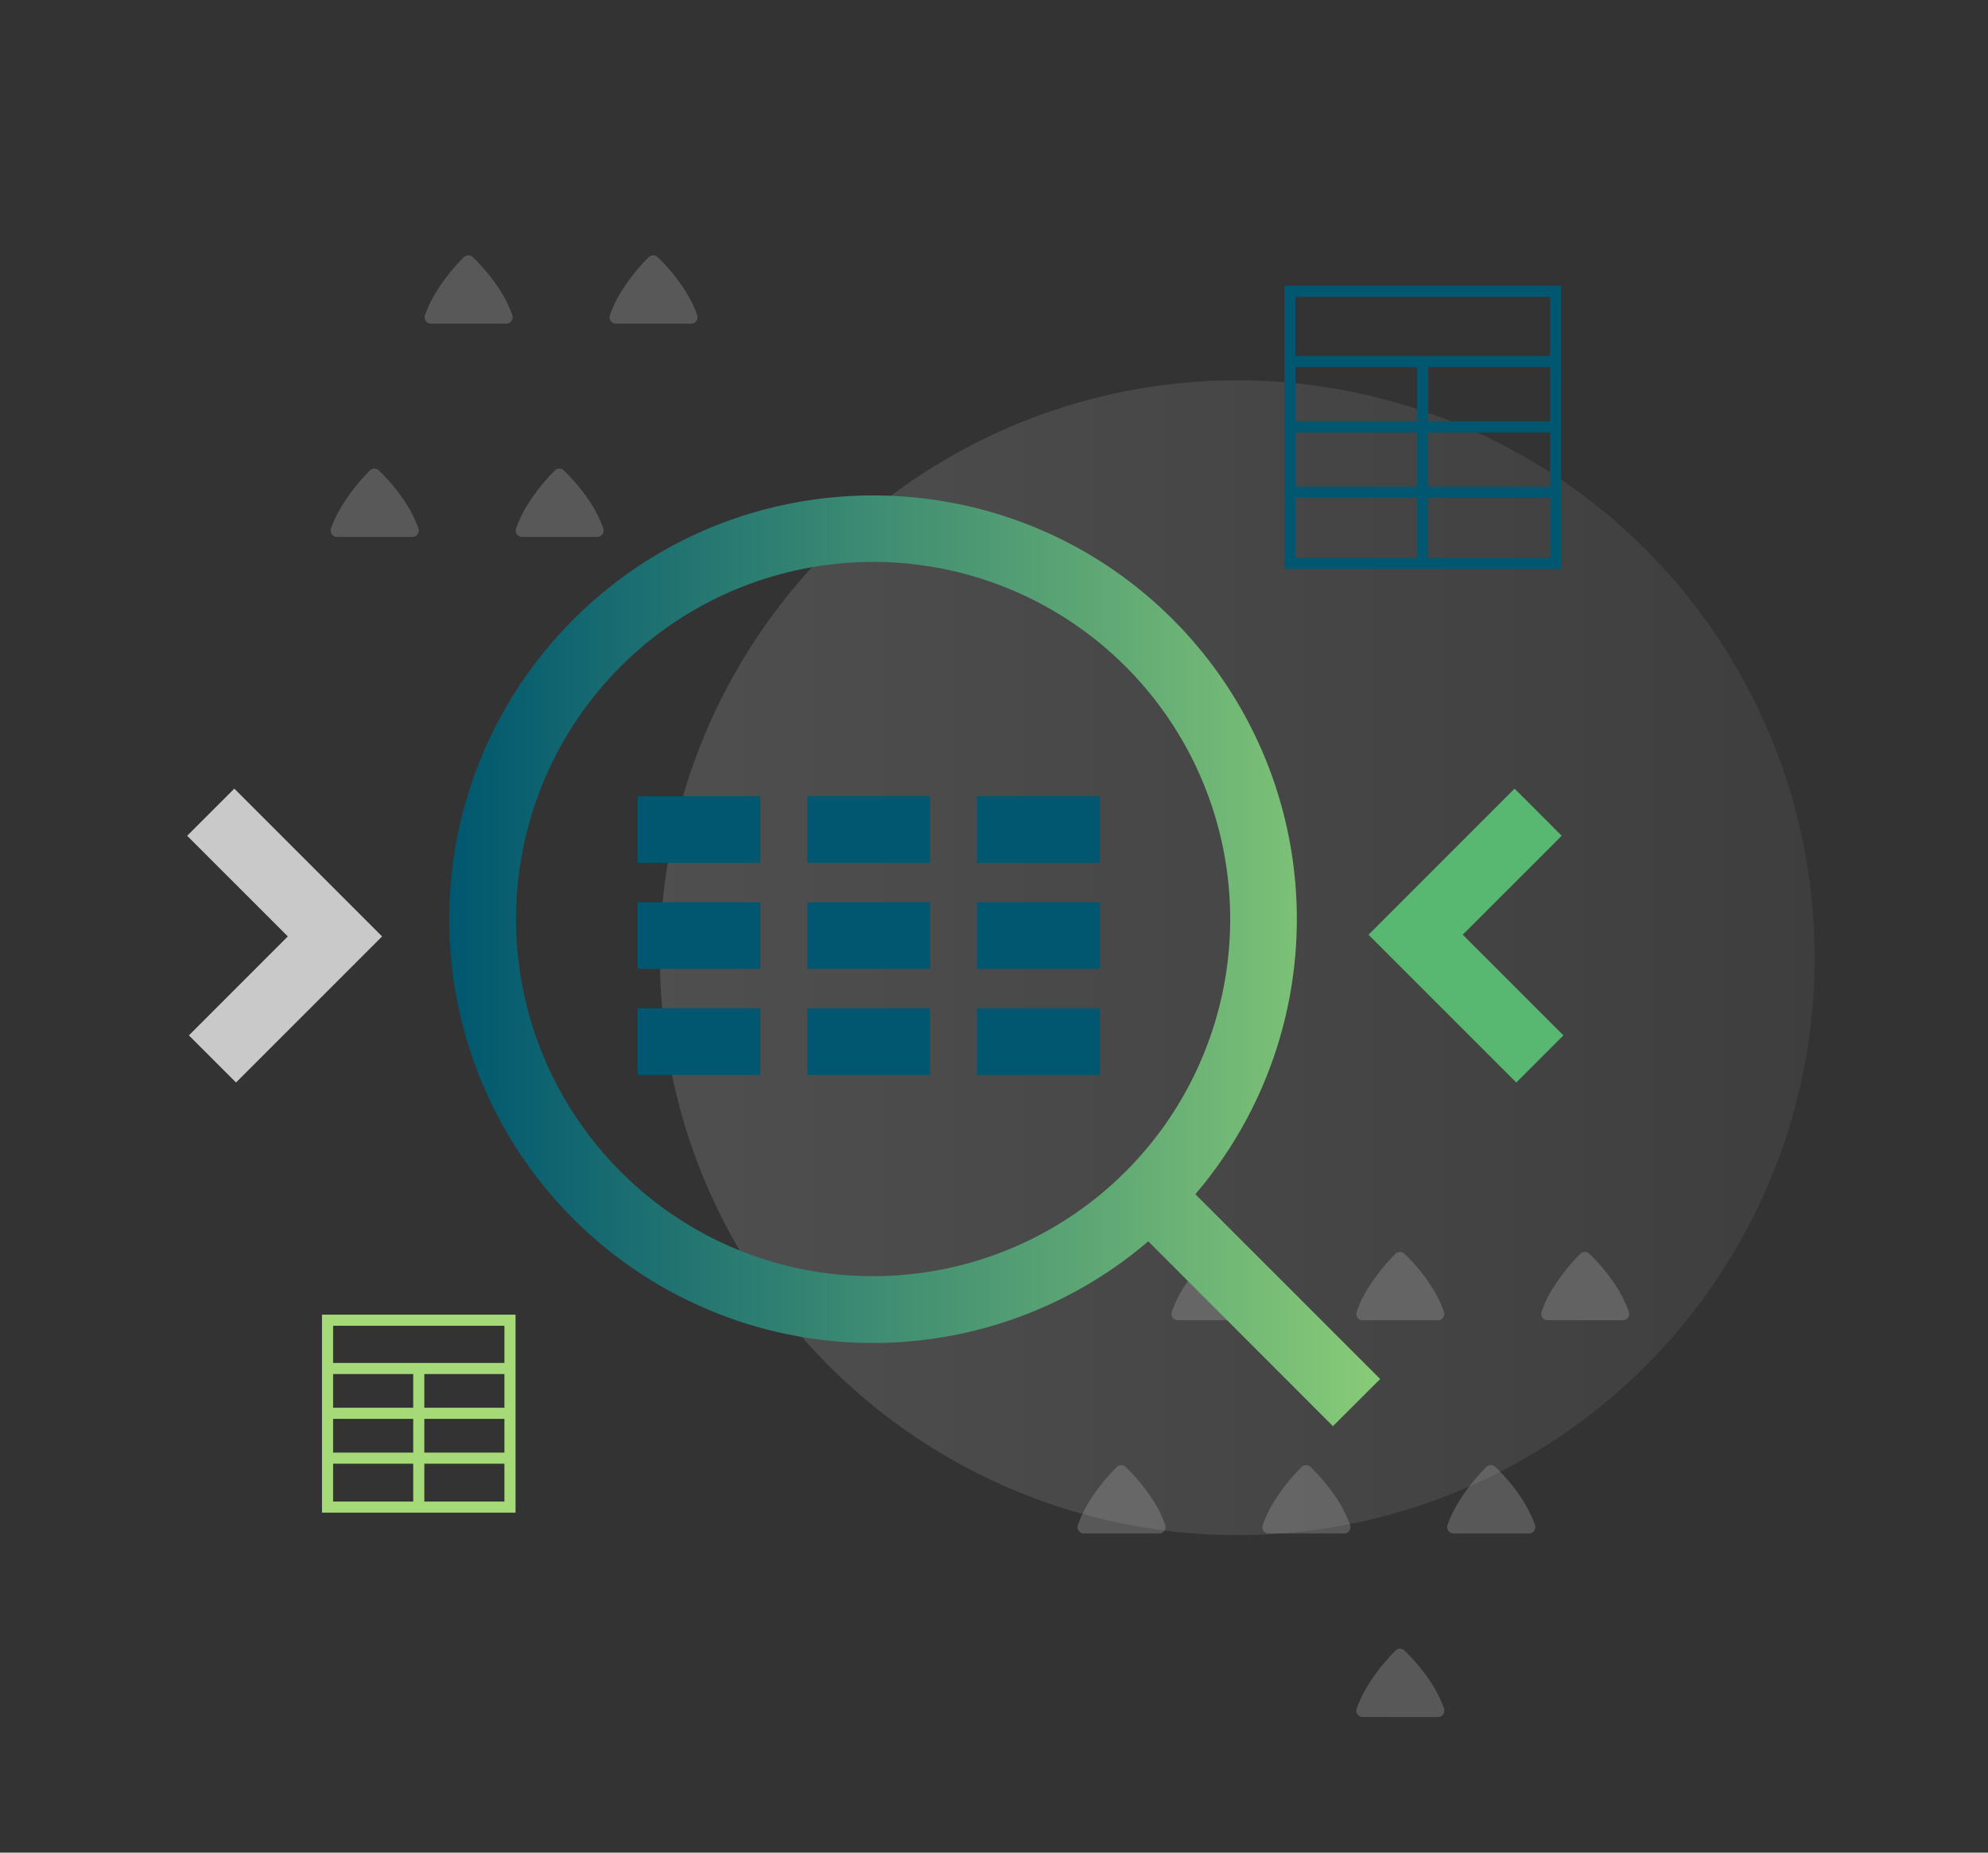 <svg xmlns="http://www.w3.org/2000/svg" xmlns:xlink="http://www.w3.org/1999/xlink" width="894.86" height="833.84" viewBox="0 0 894.86 833.84"><rect x="0" y="0" width="894.86" height="833.84" fill="#333333" stroke="none"/><defs><style>.cls-1{isolation:isolate;}.cls-2{opacity:0.15;mix-blend-mode:multiply;fill:url(#linear-gradient);}.cls-3{opacity:0.3;}.cls-4{fill:#b0b0b0;}.cls-5{fill:#c9c9c9;}.cls-6{fill:#58b771;}.cls-7{fill:#00576f;}.cls-8{fill:url(#linear-gradient-2);}.cls-9{fill:#a6da78;}</style><linearGradient id="linear-gradient" x1="367.35" y1="431.05" x2="887.1" y2="431.05" gradientTransform="translate(1184.16 862.09) rotate(180)" gradientUnits="userSpaceOnUse"><stop offset="0" stop-color="gray"/><stop offset="1" stop-color="#eee"/></linearGradient><linearGradient id="linear-gradient-2" x1="202.28" y1="432.44" x2="621.26" y2="432.44" gradientUnits="userSpaceOnUse"><stop offset="0" stop-color="#00576f"/><stop offset="1" stop-color="#88cb77"/></linearGradient></defs><g class="cls-1"><g id="Layer_1" data-name="Layer 1"><circle class="cls-2" cx="556.94" cy="431.05" r="259.87"/><g class="cls-3"><path class="cls-4" d="M730.5,594.21a2.86,2.86,0,0,0,2.69-3.82,55.38,55.38,0,0,0-5.69-11.48,82.72,82.72,0,0,0-12.14-14.65,2.86,2.86,0,0,0-3.94,0,88.36,88.36,0,0,0-11.83,14.65,54.87,54.87,0,0,0-5.69,11.48,2.86,2.86,0,0,0,2.69,3.82Z"/><path class="cls-4" d="M647.28,594.21a2.87,2.87,0,0,0,2.7-3.82,55.52,55.52,0,0,0-5.7-11.48,82.29,82.29,0,0,0-12.14-14.65,2.86,2.86,0,0,0-3.94,0,88.36,88.36,0,0,0-11.83,14.65,55.38,55.38,0,0,0-5.69,11.48,2.86,2.86,0,0,0,2.7,3.82Z"/><path class="cls-4" d="M564.06,594.21a2.87,2.87,0,0,0,2.7-3.82,55,55,0,0,0-5.7-11.48,82.72,82.72,0,0,0-12.13-14.65,2.87,2.87,0,0,0-3.95,0,88.36,88.36,0,0,0-11.83,14.65,55.38,55.38,0,0,0-5.69,11.48,2.87,2.87,0,0,0,2.7,3.82Z"/><path class="cls-4" d="M688.23,690.2a2.87,2.87,0,0,0,2.7-3.82,55.38,55.38,0,0,0-5.69-11.48,83.27,83.27,0,0,0-12.14-14.66,2.87,2.87,0,0,0-4,0,87.86,87.86,0,0,0-11.82,14.65,55,55,0,0,0-5.7,11.48,2.87,2.87,0,0,0,2.7,3.82Z"/><path class="cls-4" d="M605,690.2a2.86,2.86,0,0,0,2.7-3.82A55.38,55.38,0,0,0,602,674.9a82.83,82.83,0,0,0-12.14-14.66,2.86,2.86,0,0,0-3.94,0,88.36,88.36,0,0,0-11.83,14.65,55.52,55.52,0,0,0-5.7,11.48,2.87,2.87,0,0,0,2.7,3.82Z"/><path class="cls-4" d="M521.8,690.2a2.86,2.86,0,0,0,2.69-3.82,54.87,54.87,0,0,0-5.69-11.48,82.83,82.83,0,0,0-12.14-14.66,2.86,2.86,0,0,0-3.94,0,88.36,88.36,0,0,0-11.83,14.65,55.38,55.38,0,0,0-5.69,11.48,2.86,2.86,0,0,0,2.69,3.82Z"/><path class="cls-4" d="M647.28,772.82A2.86,2.86,0,0,0,650,769a55.52,55.52,0,0,0-5.7-11.48,82.4,82.4,0,0,0-12.14-14.66,2.85,2.85,0,0,0-3.94,0,87.53,87.53,0,0,0-11.83,14.65A55.38,55.38,0,0,0,610.68,769a2.86,2.86,0,0,0,2.7,3.81Z"/></g><polygon class="cls-5" points="106.24 487.22 85.03 466.01 129.56 421.47 84.25 376.17 105.47 354.95 171.99 421.47 106.24 487.22"/><polygon class="cls-6" points="682.53 487.22 616.01 420.7 681.76 354.95 702.97 376.17 658.43 420.7 703.74 466.01 682.53 487.22"/><rect class="cls-7" x="287.05" y="453.81" width="55.21" height="30"/><rect class="cls-7" x="363.41" y="453.81" width="55.21" height="30"/><rect class="cls-7" x="439.76" y="453.81" width="55.21" height="30"/><rect class="cls-7" x="287.05" y="406.09" width="55.21" height="30"/><rect class="cls-7" x="363.41" y="406.09" width="55.21" height="30"/><rect class="cls-7" x="439.76" y="406.09" width="55.21" height="30"/><rect class="cls-7" x="287.05" y="358.36" width="55.21" height="30"/><rect class="cls-7" x="363.41" y="358.36" width="55.21" height="30"/><rect class="cls-7" x="439.76" y="358.36" width="55.21" height="30"/><g class="cls-3"><path class="cls-4" d="M311.12,145.66a2.87,2.87,0,0,0,2.7-3.82,55.25,55.25,0,0,0-5.7-11.48A83.09,83.09,0,0,0,296,115.71a2.86,2.86,0,0,0-3.95,0,87.81,87.81,0,0,0-11.83,14.64,55.63,55.63,0,0,0-5.69,11.48,2.87,2.87,0,0,0,2.7,3.82Z"/><path class="cls-4" d="M227.9,145.66a2.86,2.86,0,0,0,2.7-3.82,55.63,55.63,0,0,0-5.69-11.48,83.09,83.09,0,0,0-12.14-14.65,2.85,2.85,0,0,0-3.94,0A87.31,87.31,0,0,0,197,130.36a55.76,55.76,0,0,0-5.7,11.48,2.87,2.87,0,0,0,2.7,3.82Z"/><path class="cls-4" d="M268.86,241.65a2.86,2.86,0,0,0,2.69-3.82,54.87,54.87,0,0,0-5.69-11.48,82.72,82.72,0,0,0-12.14-14.65,2.86,2.86,0,0,0-3.94,0A88.36,88.36,0,0,0,238,226.35a55.38,55.38,0,0,0-5.69,11.48,2.86,2.86,0,0,0,2.69,3.82Z"/><path class="cls-4" d="M185.64,241.65a2.87,2.87,0,0,0,2.7-3.82,55,55,0,0,0-5.7-11.48A82.29,82.29,0,0,0,170.5,211.7a2.86,2.86,0,0,0-3.94,0,88.36,88.36,0,0,0-11.83,14.65A55.38,55.38,0,0,0,149,237.83a2.87,2.87,0,0,0,2.7,3.82Z"/></g><path class="cls-8" d="M621.26,620.67l-83.18-83.18a190.76,190.76,0,0,0-10.19-258.72c-74.37-74.37-195.38-74.37-269.75,0A190.74,190.74,0,0,0,516.87,558.71L600,641.89ZM279.36,527.3A160.73,160.73,0,1,1,393,574.38,159.68,159.68,0,0,1,279.36,527.3Z"/><path class="cls-7" d="M702.7,256.09H578.13V128.61H702.7Zm-119.57-5H697.7V133.61H583.13Z"/><rect class="cls-7" x="580.63" y="160.25" width="119.57" height="5"/><rect class="cls-7" x="637.92" y="160.59" width="5" height="93"/><rect class="cls-7" x="580.63" y="189.62" width="119.57" height="5"/><rect class="cls-7" x="580.63" y="218.99" width="119.57" height="5"/><path class="cls-9" d="M232.06,680.83H144.94V591.71h87.12Zm-82.12-5h77.12V596.71H149.94Z"/><rect class="cls-9" x="147.44" y="613.44" width="82.12" height="5"/><rect class="cls-9" x="186" y="614.46" width="5" height="63.87"/><rect class="cls-9" x="147.44" y="633.61" width="82.12" height="5"/><rect class="cls-9" x="147.44" y="653.79" width="82.12" height="5"/></g></g></svg>